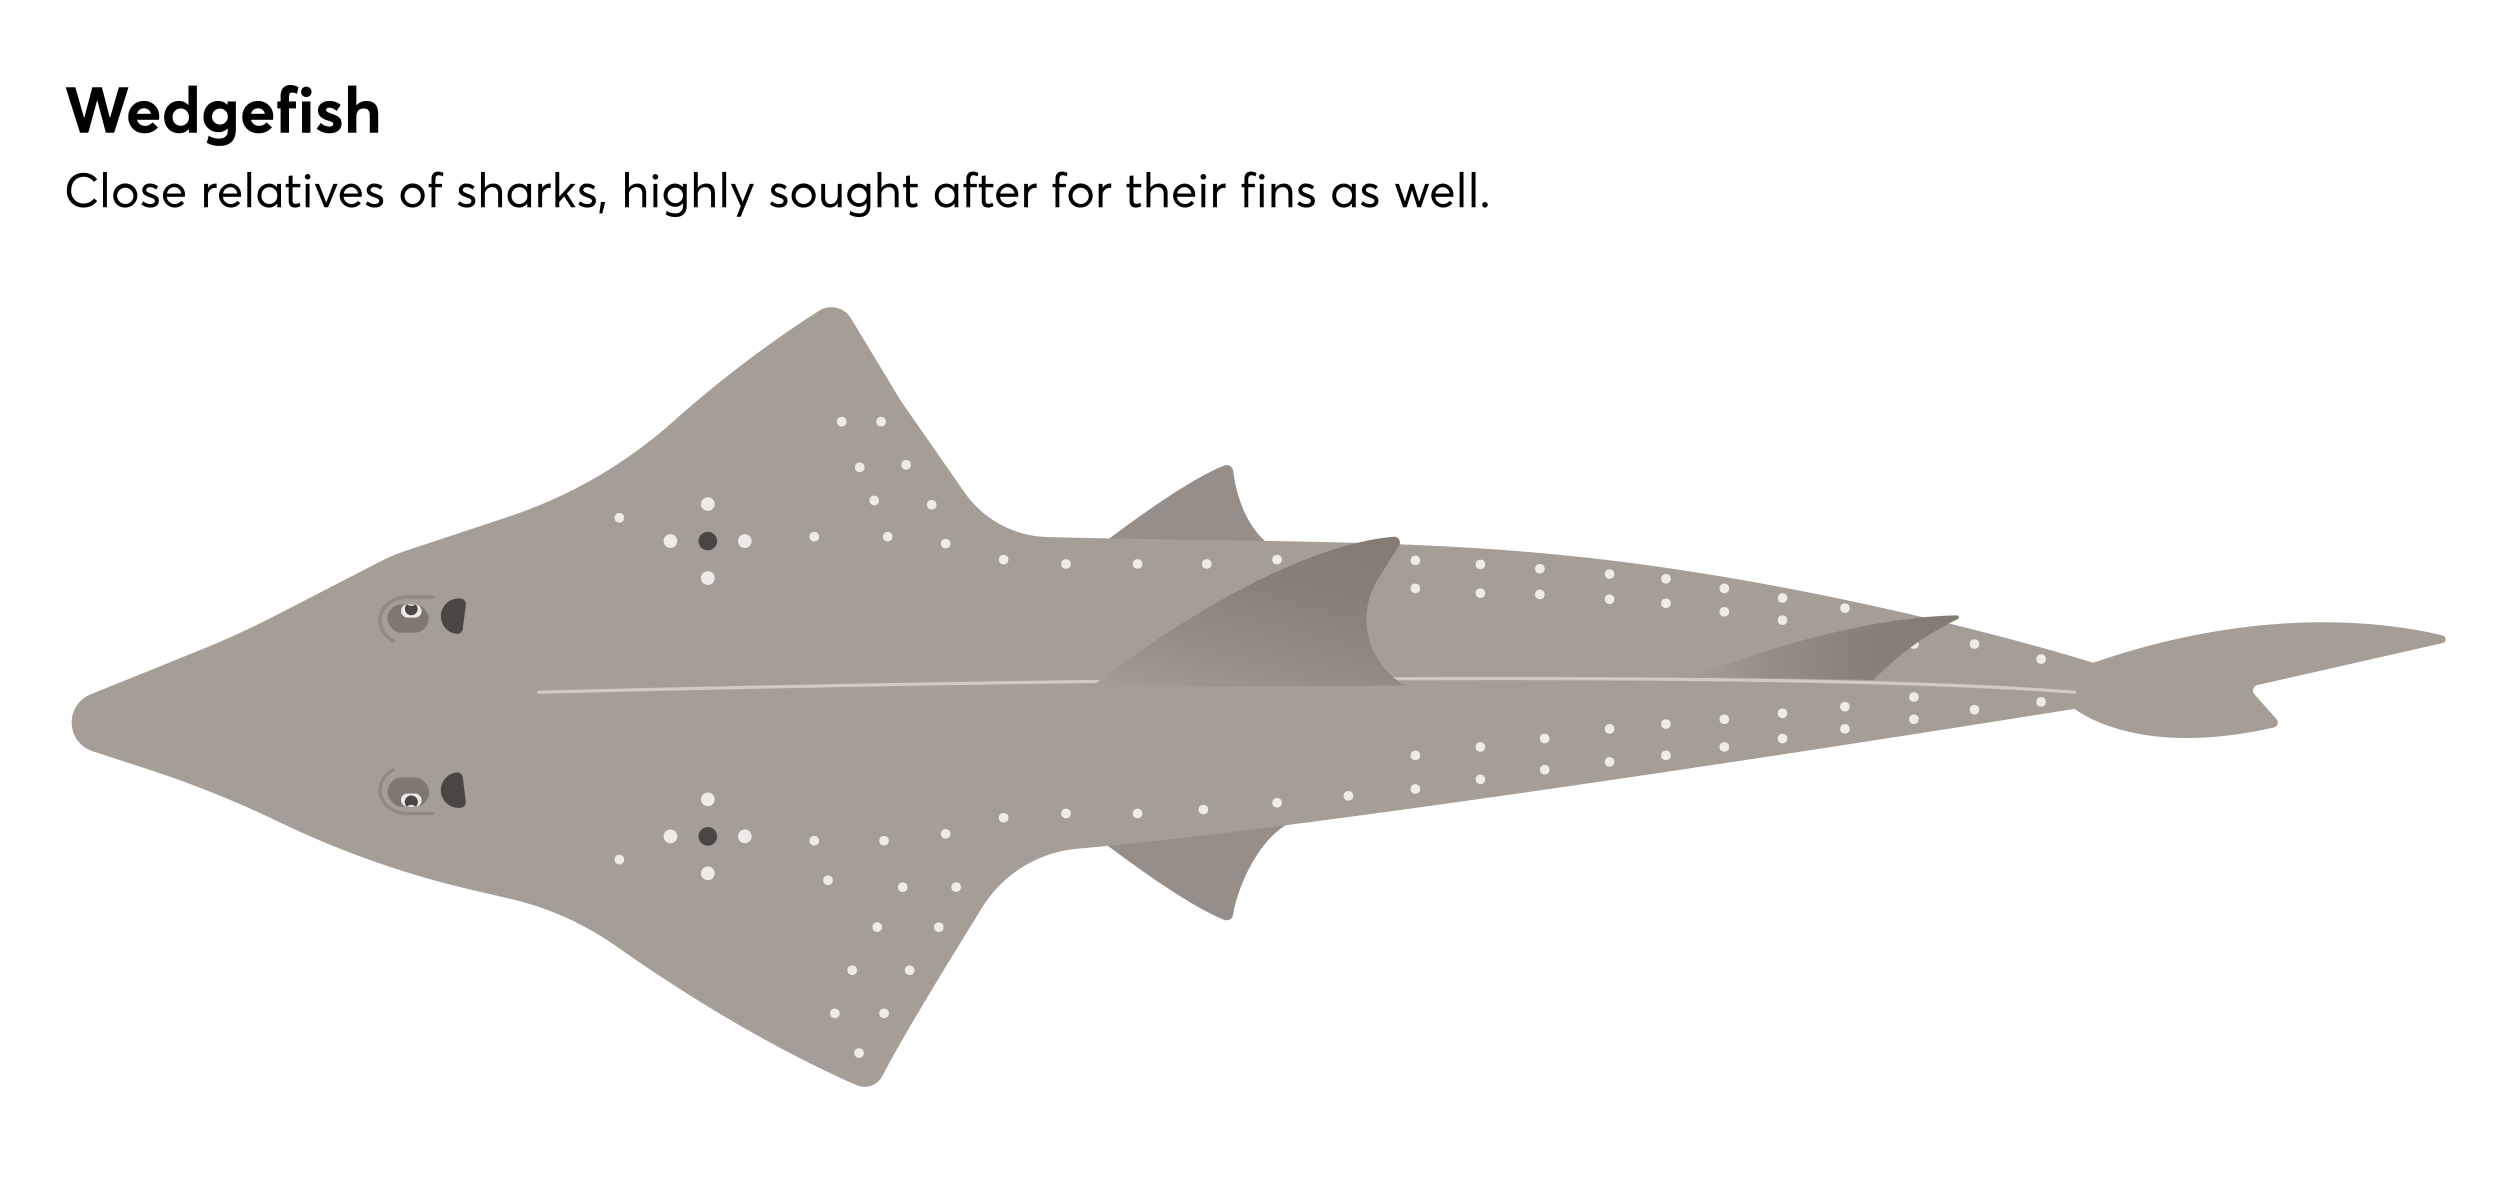 <svg xmlns="http://www.w3.org/2000/svg" xmlns:xlink="http://www.w3.org/1999/xlink" width="781" height="369.476" viewBox="0 0 781 369.476"><defs><linearGradient id="linear-gradient" x1="528.189" y1="202.33" x2="611.952" y2="202.33" gradientUnits="userSpaceOnUse"><stop offset="0" stop-color="#a59e97"/><stop offset="0.282" stop-color="#968e87"/><stop offset="0.64" stop-color="#898179"/><stop offset="0.951" stop-color="#847c74"/></linearGradient><linearGradient id="linear-gradient-2" x1="386.523" y1="226.989" x2="404.652" y2="159.332" xlink:href="#linear-gradient"/></defs><title>wedgefishAsset 9</title><g id="Layer_2" data-name="Layer 2"><g id="Layer_2-2" data-name="Layer 2"><rect width="781" height="369.476" fill="#fff"/></g><g id="Layer_1-2" data-name="Layer 1"><path d="M340.784,172.681s27.204-21.564,41.661-27.238a2.069,2.069,0,0,1,2.799,1.683c.732,5.875,3.708,20.244,15.51,25.555Z" fill="#968f89"/><path d="M340.784,260.115s27.204,21.564,41.661,27.238a2.069,2.069,0,0,0,2.799-1.683c.732-5.875,6.957-23.846,18.759-29.157Z" fill="#968f89"/><path d="M763.141,198.558c-13.229-3.322-54.246-10.578-109.197,8.495-18.746-5.852-83.873-24.064-152.873-32.226-56.608-6.696-106.365-5.289-173.941-7.066a32.462,32.462,0,0,1-25.78-13.895l-19.775-28.395-.021-.033L265.83,99.434a7.168,7.168,0,0,0-10.009-2.322,362.134,362.134,0,0,0-44.976,34.093A146.896,146.896,0,0,1,158.758,161.458l-32.22,10.682a52.502,52.502,0,0,0-7.541,3.171L86.11,192.269q-11.436,5.896-23.376,10.724l-34.425,13.916a9.471,9.471,0,0,0,.62,17.787l17.1,5.563a326.774,326.774,0,0,1,39.75,15.879l2.096,1.001a291.478,291.478,0,0,0,59.829,20.938l11.486,2.662a94.761,94.761,0,0,1,33.224,14.81c35.803,25.238,63.735,38.5,75.216,43.462a6.235,6.235,0,0,0,8.03-2.874c5.89-11.512,20.864-36.016,31.213-52.69a39.051,39.051,0,0,1,29.833-18.32c80.796-6.976,281.201-38.841,311.348-43.669,6.012,4.252,24.979,14.256,62.261,5.821a1.612,1.612,0,0,0,.858-2.643l-6.859-7.701a1.797,1.797,0,0,1,.945-2.947l57.846-13.094A1.201,1.201,0,0,0,763.141,198.558Z" fill="#a59e97"/><circle cx="597.904" cy="201.2" r="1.502" fill="#efebe6"/><path d="M648.13,216.747c-.014,0-.026,0-.04-.001-122.988-9.544-476.153-.095-479.705.001a.512.512,0,0,1-.514-.486.501.501,0,0,1,.486-.514c3.553-.096,356.768-9.548,479.811.002a.5.5,0,0,1-.038.999Z" fill="#d1cac3"/><path d="M528.189,211.421l57.159,1a89.734,89.734,0,0,1,26.141-18.937c.685-.316.593-1.262-.161-1.246C600.81,192.46,574.288,194.1,528.189,211.421Z" fill="url(#linear-gradient)"/><path d="M340.784,214.733s53.684-43.288,94.54-47.062a1.853,1.853,0,0,1,1.723,2.837l-6.495,10.303a23.743,23.743,0,0,0,8.433,33.35h0Z" fill="url(#linear-gradient-2)"/><circle cx="221.125" cy="169.027" r="2.905" fill="#494644"/><circle cx="209.44" cy="169.027" r="2.146" fill="#efebe6"/><circle cx="221.125" cy="157.468" r="2.146" fill="#efebe6"/><circle cx="221.125" cy="180.585" r="2.146" fill="#efebe6"/><circle cx="232.684" cy="169.027" r="2.146" fill="#efebe6"/><circle cx="193.483" cy="161.76" r="1.502" fill="#efebe6"/><circle cx="254.371" cy="167.663" r="1.502" fill="#efebe6"/><circle cx="268.591" cy="145.993" r="1.502" fill="#efebe6"/><circle cx="262.943" cy="131.723" r="1.502" fill="#efebe6"/><circle cx="273.11" cy="156.339" r="1.502" fill="#efebe6"/><circle cx="291.065" cy="157.695" r="1.502" fill="#efebe6"/><circle cx="283.076" cy="145.216" r="1.502" fill="#efebe6"/><circle cx="275.255" cy="131.723" r="1.502" fill="#efebe6"/><circle cx="277.315" cy="167.663" r="1.502" fill="#efebe6"/><circle cx="295.432" cy="169.809" r="1.502" fill="#efebe6"/><circle cx="313.526" cy="174.827" r="1.502" fill="#efebe6"/><circle cx="333.016" cy="176.18" r="1.502" fill="#efebe6"/><circle cx="355.38" cy="176.18" r="1.502" fill="#efebe6"/><circle cx="376.989" cy="176.18" r="1.502" fill="#efebe6"/><circle cx="398.95" cy="174.827" r="1.502" fill="#efebe6"/><circle cx="442.156" cy="175.05" r="1.502" fill="#efebe6"/><circle cx="442.156" cy="183.823" r="1.502" fill="#efebe6"/><circle cx="462.472" cy="176.329" r="1.502" fill="#efebe6"/><circle cx="462.472" cy="185.31" r="1.502" fill="#efebe6"/><circle cx="481.054" cy="177.682" r="1.502" fill="#efebe6"/><circle cx="481.054" cy="185.697" r="1.502" fill="#efebe6"/><circle cx="502.827" cy="179.317" r="1.502" fill="#efebe6"/><circle cx="502.827" cy="187.2" r="1.502" fill="#efebe6"/><circle cx="520.443" cy="180.819" r="1.502" fill="#efebe6"/><circle cx="520.443" cy="188.477" r="1.502" fill="#efebe6"/><circle cx="538.676" cy="183.823" r="1.502" fill="#efebe6"/><circle cx="538.676" cy="191.108" r="1.502" fill="#efebe6"/><circle cx="556.862" cy="186.812" r="1.502" fill="#efebe6"/><circle cx="556.862" cy="193.74" r="1.502" fill="#efebe6"/><circle cx="576.352" cy="189.979" r="1.502" fill="#efebe6"/><circle cx="616.832" cy="201.2" r="1.502" fill="#efebe6"/><circle cx="637.631" cy="205.904" r="1.502" fill="#efebe6"/><circle cx="221.125" cy="261.281" r="2.905" fill="#494644"/><circle cx="209.44" cy="261.281" r="2.146" fill="#efebe6"/><circle cx="221.125" cy="272.839" r="2.146" fill="#efebe6"/><circle cx="221.125" cy="249.722" r="2.146" fill="#efebe6"/><circle cx="232.684" cy="261.281" r="2.146" fill="#efebe6"/><circle cx="193.483" cy="268.547" r="1.502" fill="#efebe6"/><circle cx="254.371" cy="262.644" r="1.502" fill="#efebe6"/><circle cx="258.663" cy="274.985" r="1.502" fill="#efebe6"/><circle cx="282.027" cy="277.13" r="1.502" fill="#efebe6"/><circle cx="298.707" cy="277.13" r="1.502" fill="#efebe6"/><circle cx="293.286" cy="289.641" r="1.502" fill="#efebe6"/><circle cx="284.173" cy="303.103" r="1.502" fill="#efebe6"/><circle cx="276.185" cy="316.576" r="1.502" fill="#efebe6"/><circle cx="260.808" cy="316.576" r="1.502" fill="#efebe6"/><circle cx="268.364" cy="328.977" r="1.502" fill="#efebe6"/><circle cx="274.039" cy="289.61" r="1.502" fill="#efebe6"/><circle cx="266.218" cy="303.103" r="1.502" fill="#efebe6"/><circle cx="276.185" cy="262.644" r="1.502" fill="#efebe6"/><circle cx="295.432" cy="260.498" r="1.502" fill="#efebe6"/><circle cx="313.526" cy="255.48" r="1.502" fill="#efebe6"/><circle cx="333.016" cy="254.127" r="1.502" fill="#efebe6"/><circle cx="398.95" cy="250.776" r="1.502" fill="#efebe6"/><circle cx="421.251" cy="248.63" r="1.502" fill="#efebe6"/><circle cx="442.156" cy="246.484" r="1.502" fill="#efebe6"/><circle cx="442.156" cy="235.97" r="1.502" fill="#efebe6"/><circle cx="462.472" cy="243.48" r="1.502" fill="#efebe6"/><circle cx="462.472" cy="233.338" r="1.502" fill="#efebe6"/><circle cx="482.556" cy="240.476" r="1.502" fill="#efebe6"/><circle cx="482.556" cy="230.707" r="1.502" fill="#efebe6"/><circle cx="502.827" cy="238.023" r="1.502" fill="#efebe6"/><circle cx="502.827" cy="227.703" r="1.502" fill="#efebe6"/><circle cx="520.443" cy="235.97" r="1.502" fill="#efebe6"/><circle cx="520.443" cy="226.201" r="1.502" fill="#efebe6"/><circle cx="538.676" cy="233.338" r="1.502" fill="#efebe6"/><circle cx="538.676" cy="224.699" r="1.502" fill="#efebe6"/><circle cx="556.862" cy="230.707" r="1.502" fill="#efebe6"/><circle cx="556.862" cy="222.824" r="1.502" fill="#efebe6"/><circle cx="576.352" cy="227.703" r="1.502" fill="#efebe6"/><circle cx="576.352" cy="220.753" r="1.502" fill="#efebe6"/><circle cx="597.904" cy="224.699" r="1.502" fill="#efebe6"/><circle cx="597.904" cy="217.749" r="1.502" fill="#efebe6"/><circle cx="616.832" cy="221.695" r="1.502" fill="#efebe6"/><circle cx="637.631" cy="219.251" r="1.502" fill="#efebe6"/><circle cx="355.38" cy="254.127" r="1.502" fill="#efebe6"/><circle cx="375.935" cy="252.922" r="1.502" fill="#efebe6"/><rect x="121.046" y="188.788" width="12.854" height="8.887" rx="4.444" fill="#7f7771"/><rect x="125.275" y="188.788" width="6.421" height="4.14" rx="1.99" fill="#efebe6"/><path d="M127.151,188.788h0a2.127,2.127,0,0,0,2.668,0h0a1.975,1.975,0,1,1-2.668,0Z" fill="#494644"/><path d="M143.988,187h0a5.578,5.578,0,0,0-6.219,4.815h0a5.578,5.578,0,0,0,4.815,6.219h0a1.771,1.771,0,0,0,1.981-1.534l.957-7.52A1.771,1.771,0,0,0,143.988,187Z" fill="#494644"/><path d="M122.972,200.707a.52.52,0,0,1-.229-.053,7.726,7.726,0,0,1-4.564-6.818c0-4.309,4.007-7.814,8.933-7.814h7.935a.52.52,0,0,1,0,1.04h-7.935c-4.352,0-7.893,3.039-7.893,6.774a6.697,6.697,0,0,0,3.982,5.885.52.52,0,0,1-.23.987Z" fill="#918881"/><rect x="121.046" y="242.868" width="13.048" height="9.186" rx="4.593" fill="#7f7771"/><path d="M135.047,254.654h-7.935c-4.926,0-8.933-3.506-8.933-7.814a7.725,7.725,0,0,1,4.565-6.819.52.52,0,1,1,.458.933,6.695,6.695,0,0,0-3.983,5.885c0,3.735,3.541,6.774,7.893,6.774h7.935a.52.52,0,0,1,0,1.04Z" fill="#918881"/><path d="M143.988,252.342h0a5.578,5.578,0,0,1-6.219-4.815h0a5.578,5.578,0,0,1,4.815-6.219h0a1.771,1.771,0,0,1,1.981,1.534l.957,7.52A1.771,1.771,0,0,1,143.988,252.342Z" fill="#494644"/><rect x="125.275" y="247.914" width="6.421" height="4.14" rx="1.99" fill="#efebe6"/><path d="M127.105,252.054l.26-.209a1.786,1.786,0,0,1,2.24,0l.26.209a2.043,2.043,0,1,0-2.76,0Z" fill="#494644"/><path d="M40.145,27.262,35.664,41.465H33.063l-2.661-10.102h-.06l-2.761,10.102h-2.58L20.52,27.262h3.001l2.76,9.602h.04l2.52-9.602h2.981l2.52,9.602h.02l2.78-9.602Z"/><path d="M49.662,37.424H42.801a2.466,2.466,0,0,0,2.5,1.88,2.841,2.841,0,0,0,2.34-1.1l1.7,1.581a5.201,5.201,0,0,1-4.221,1.84A4.831,4.831,0,0,1,40.1,36.564a4.756,4.756,0,0,1,4.841-5.021,4.654,4.654,0,0,1,4.781,4.941A4.161,4.161,0,0,1,49.662,37.424Zm-6.841-1.88h4.301a2.06,2.06,0,0,0-2.101-1.7A2.16,2.16,0,0,0,42.821,35.544Z"/><path d="M61.502,26.742V41.465h-2.5v-1.18h-.04a3.656,3.656,0,0,1-3.001,1.34c-2.7,0-4.681-2.001-4.681-5.021,0-2.961,1.98-5.061,4.601-5.061a3.727,3.727,0,0,1,2.941,1.26h.06V26.742Zm-2.48,9.882a2.59,2.59,0,0,0-2.581-2.741,2.518,2.518,0,0,0-2.501,2.741,2.471,2.471,0,0,0,2.501,2.66A2.533,2.533,0,0,0,59.022,36.624Z"/><path d="M73.682,31.703v8.642c0,3.041-1.34,5.241-5.081,5.241a8.14,8.14,0,0,1-4.021-.98l.62-2.22a6.16,6.16,0,0,0,3.161.92c1.84,0,2.781-.98,2.781-2.18v-.98h-.06a3.732,3.732,0,0,1-2.84,1.14A4.544,4.544,0,0,1,63.58,36.484c0-2.881,1.9-4.941,4.521-4.941a4.062,4.062,0,0,1,2.92,1.16h.06V31.703Zm-2.501,4.681a2.47,2.47,0,1,0-4.941.02,2.471,2.471,0,1,0,4.941-.02Z"/><path d="M85.282,37.424H78.421a2.466,2.466,0,0,0,2.501,1.88,2.841,2.841,0,0,0,2.34-1.1l1.7,1.581a5.201,5.201,0,0,1-4.221,1.84,4.831,4.831,0,0,1-5.021-5.061,4.756,4.756,0,0,1,4.841-5.021,4.654,4.654,0,0,1,4.781,4.941A4.161,4.161,0,0,1,85.282,37.424Zm-6.841-1.88h4.301a2.06,2.06,0,0,0-2.101-1.7A2.16,2.16,0,0,0,78.441,35.544Z"/><path d="M87.66,33.864H86.64V31.703h1.02v-1.68c0-2.281,1.141-3.461,3.081-3.461a4.607,4.607,0,0,1,2.52.72l-.52,2.041a3.573,3.573,0,0,0-1.46-.42c-.62,0-1,.36-1,1.3v1.5h2.181v2.161H90.281v7.602H87.66Z"/><path d="M94.06,28.723a1.631,1.631,0,1,1,1.621,1.6A1.623,1.623,0,0,1,94.06,28.723Zm.3,2.98H96.981v9.762H94.36Z"/><path d="M98.94,40.205l1.28-1.82a3.724,3.724,0,0,0,2.701,1.14c.76,0,1.2-.32,1.2-.8,0-.46-.5-.68-1.78-1.08-1.601-.54-3.001-1.3-3.001-3.181,0-1.76,1.52-2.92,3.52-2.92a5.426,5.426,0,0,1,3.561,1.22l-1.26,1.921a3.496,3.496,0,0,0-2.34-1.041c-.42,0-.96.22-.96.74,0,.4.52.68,1.48,1.04,2.121.78,3.361,1.241,3.361,3.161,0,1.741-1.24,3.041-3.801,3.041A5.928,5.928,0,0,1,98.94,40.205Z"/><path d="M118.142,35.604v5.861h-2.621V36.264c0-1.8-.66-2.38-1.9-2.38-1.4,0-2.3.88-2.3,2.621v4.961H108.7V26.742h2.621v6.141h.04a4.157,4.157,0,0,1,3.181-1.34C116.642,31.543,118.142,32.623,118.142,35.604Z"/><path d="M20.885,59.466c0-3.03,1.89-5.475,5.31-5.475A5.242,5.242,0,0,1,30.35,56.031l-.975.81a4.05,4.05,0,0,0-3.18-1.605c-2.43,0-3.945,1.755-3.945,4.23a3.833,3.833,0,0,0,3.945,4.11,3.99,3.99,0,0,0,3.18-1.59l.975.825a5.151,5.151,0,0,1-4.155,2.01A5.055,5.055,0,0,1,20.885,59.466Z"/><path d="M32.18,53.706H33.395v11.04H32.18Z"/><path d="M35.375,61.101a3.765,3.765,0,1,1,3.78,3.735A3.631,3.631,0,0,1,35.375,61.101Zm6.3,0a2.536,2.536,0,1,0-2.52,2.625A2.496,2.496,0,0,0,41.675,61.101Z"/><path d="M44.149,63.786l.63-.915a3.023,3.023,0,0,0,2.235.87c.87,0,1.38-.45,1.38-.975,0-.63-.675-.84-1.74-1.2-1.185-.42-2.19-.915-2.19-2.25a2.162,2.162,0,0,1,2.415-1.965,3.794,3.794,0,0,1,2.505.9l-.63.96a2.909,2.909,0,0,0-1.935-.75c-.555,0-1.125.33-1.125.855,0,.57.6.84,1.38,1.14,1.545.6,2.565.855,2.55,2.295,0,1.14-.855,2.085-2.61,2.085A4.16,4.16,0,0,1,44.149,63.786Z"/><path d="M57.754,61.476H52.13a2.394,2.394,0,0,0,2.445,2.25,2.551,2.551,0,0,0,2.055-.99l.855.735A3.603,3.603,0,0,1,54.53,64.836a3.747,3.747,0,0,1-.135-7.484,3.359,3.359,0,0,1,3.39,3.63C57.785,61.176,57.754,61.431,57.754,61.476Zm-5.58-1.005h4.41a2.129,2.129,0,0,0-2.13-1.995A2.275,2.275,0,0,0,52.175,60.471Z"/><path d="M67.669,57.366v1.35c-.165-.015-.36-.03-.48-.03a2.26,2.26,0,0,0-2.22,2.535v3.525H63.754V57.441H64.97v1.29h.015a2.77,2.77,0,0,1,2.385-1.38A1.763,1.763,0,0,1,67.669,57.366Z"/><path d="M75.274,61.476H69.649a2.394,2.394,0,0,0,2.445,2.25,2.551,2.551,0,0,0,2.055-.99l.855.735a3.603,3.603,0,0,1-2.955,1.365,3.747,3.747,0,0,1-.135-7.484,3.359,3.359,0,0,1,3.39,3.63C75.304,61.176,75.274,61.431,75.274,61.476Zm-5.58-1.005h4.41a2.129,2.129,0,0,0-2.13-1.995A2.275,2.275,0,0,0,69.694,60.471Z"/><path d="M77.254,53.706h1.215v11.04H77.254Z"/><path d="M87.784,57.441v7.305h-1.17V63.591h-.015a3.114,3.114,0,0,1-2.55,1.245,3.493,3.493,0,0,1-3.584-3.689,3.587,3.587,0,0,1,3.57-3.795,3.172,3.172,0,0,1,2.52,1.185h.015V57.441Zm-1.17,3.705a2.511,2.511,0,0,0-2.445-2.67,2.483,2.483,0,0,0-2.475,2.67,2.419,2.419,0,0,0,2.46,2.579A2.471,2.471,0,0,0,86.614,61.147Z"/><path d="M90.184,62.571v-4.08h-.93v-1.05h.93v-2.49l1.215-.135v2.625h2.43v1.05h-2.43v3.9c0,.87.21,1.305.9,1.305a2.634,2.634,0,0,0,1.23-.375l.33,1.065a3.36,3.36,0,0,1-1.77.45C90.784,64.836,90.184,64.041,90.184,62.571Z"/><path d="M95.239,55.236a.858.858,0,0,1,.87-.855.868.868,0,0,1,.87.855.858.858,0,0,1-.87.855A.849.849,0,0,1,95.239,55.236Zm.255,2.205H96.71v7.305H95.494Z"/><path d="M105.469,57.441l-2.97,7.305h-1.17l-2.985-7.305h1.305l2.25,5.76h.045l2.205-5.76Z"/><path d="M112.984,61.476h-5.625a2.394,2.394,0,0,0,2.445,2.25,2.551,2.551,0,0,0,2.055-.99l.855.735a3.603,3.603,0,0,1-2.955,1.365,3.747,3.747,0,0,1-.135-7.484,3.359,3.359,0,0,1,3.39,3.63C113.014,61.176,112.984,61.431,112.984,61.476Zm-5.58-1.005h4.41a2.129,2.129,0,0,0-2.13-1.995A2.275,2.275,0,0,0,107.404,60.471Z"/><path d="M114.229,63.786l.63-.915a3.023,3.023,0,0,0,2.235.87c.87,0,1.38-.45,1.38-.975,0-.63-.675-.84-1.74-1.2-1.185-.42-2.19-.915-2.19-2.25a2.162,2.162,0,0,1,2.415-1.965,3.794,3.794,0,0,1,2.505.9l-.63.96a2.909,2.909,0,0,0-1.935-.75c-.555,0-1.125.33-1.125.855,0,.57.6.84,1.38,1.14,1.545.6,2.565.855,2.55,2.295,0,1.14-.855,2.085-2.61,2.085A4.159,4.159,0,0,1,114.229,63.786Z"/><path d="M125.149,61.101a3.765,3.765,0,1,1,3.78,3.735A3.631,3.631,0,0,1,125.149,61.101Zm6.3,0a2.536,2.536,0,1,0-2.52,2.625A2.496,2.496,0,0,0,131.449,61.101Z"/><path d="M134.808,58.491h-.9v-1.05h.9v-1.47c0-1.575.75-2.37,2.04-2.37a3.314,3.314,0,0,1,1.71.465l-.27,1.05a2.833,2.833,0,0,0-1.275-.375c-.6,0-1.005.375-1.005,1.335v1.365h2.07v1.05h-2.07v6.255h-1.2Z"/><path d="M143.013,63.786l.63-.915a3.023,3.023,0,0,0,2.235.87c.87,0,1.38-.45,1.38-.975,0-.63-.675-.84-1.74-1.2-1.185-.42-2.19-.915-2.19-2.25a2.162,2.162,0,0,1,2.415-1.965,3.793,3.793,0,0,1,2.505.9l-.63.96a2.91,2.91,0,0,0-1.935-.75c-.555,0-1.125.33-1.125.855,0,.57.6.84,1.38,1.14,1.545.6,2.565.855,2.55,2.295,0,1.14-.855,2.085-2.61,2.085A4.159,4.159,0,0,1,143.013,63.786Z"/><path d="M156.843,60.366v4.38h-1.215V60.711c0-1.65-.72-2.235-1.785-2.235a2.296,2.296,0,0,0-2.37,2.595v3.675h-1.215v-11.04h1.215v4.935h.03a3.187,3.187,0,0,1,2.685-1.29C155.778,57.352,156.843,58.281,156.843,60.366Z"/><path d="M165.903,57.441v7.305h-1.17V63.591h-.015a3.114,3.114,0,0,1-2.55,1.245,3.493,3.493,0,0,1-3.584-3.689,3.587,3.587,0,0,1,3.57-3.795,3.172,3.172,0,0,1,2.52,1.185h.015V57.441Zm-1.17,3.705a2.511,2.511,0,0,0-2.445-2.67,2.483,2.483,0,0,0-2.475,2.67,2.419,2.419,0,0,0,2.46,2.579A2.471,2.471,0,0,0,164.733,61.147Z"/><path d="M172.053,57.366v1.35c-.165-.015-.36-.03-.48-.03a2.26,2.26,0,0,0-2.22,2.535v3.525h-1.215V57.441h1.215v1.29h.015a2.77,2.77,0,0,1,2.385-1.38A1.763,1.763,0,0,1,172.053,57.366Z"/><path d="M176.238,61.401l-1.53,1.695v1.65h-1.2v-11.04h1.2v7.725h.03l3.585-3.99h1.485l-2.73,3.03,2.745,4.275h-1.395l-2.16-3.345Z"/><path d="M180.678,63.786l.63-.915a3.023,3.023,0,0,0,2.235.87c.87,0,1.38-.45,1.38-.975,0-.63-.675-.84-1.74-1.2-1.185-.42-2.19-.915-2.19-2.25a2.162,2.162,0,0,1,2.415-1.965,3.794,3.794,0,0,1,2.505.9l-.63.96a2.909,2.909,0,0,0-1.935-.75c-.555,0-1.125.33-1.125.855,0,.57.6.84,1.38,1.14,1.545.6,2.565.855,2.55,2.295,0,1.14-.855,2.085-2.61,2.085A4.16,4.16,0,0,1,180.678,63.786Z"/><path d="M187.728,63.096h1.335l-.915,3.6h-.9Z"/><path d="M201.857,60.366v4.38h-1.215V60.711c0-1.65-.72-2.235-1.785-2.235a2.296,2.296,0,0,0-2.37,2.595v3.675h-1.215v-11.04h1.215v4.935h.03a3.187,3.187,0,0,1,2.685-1.29C200.792,57.352,201.857,58.281,201.857,60.366Z"/><path d="M203.883,55.236a.858.858,0,0,1,.87-.855.868.868,0,0,1,.87.855.858.858,0,0,1-.87.855A.849.849,0,0,1,203.883,55.236Zm.255,2.205h1.215v7.305h-1.215Z"/><path d="M214.533,57.441v6.75c0,2.115-1.035,3.615-3.585,3.615a5.678,5.678,0,0,1-2.97-.795l.285-1.125a4.971,4.971,0,0,0,2.625.765,2.153,2.153,0,0,0,2.46-2.145V63.486h-.03a3.087,3.087,0,0,1-2.475,1.125,3.632,3.632,0,0,1-.06-7.26,3.316,3.316,0,0,1,2.52,1.11h.03v-1.02Zm-1.155,3.495a2.417,2.417,0,1,0-2.445,2.535A2.387,2.387,0,0,0,213.377,60.936Z"/><path d="M223.352,60.366v4.38h-1.215V60.711c0-1.65-.72-2.235-1.785-2.235a2.296,2.296,0,0,0-2.37,2.595v3.675h-1.215v-11.04h1.215v4.935h.03a3.187,3.187,0,0,1,2.685-1.29C222.288,57.352,223.352,58.281,223.352,60.366Z"/><path d="M225.632,53.706h1.215v11.04h-1.215Z"/><path d="M235.518,57.441l-4.125,10.274h-1.29l1.305-3.27-3.09-7.005h1.305l2.37,5.565h.03l2.205-5.565Z"/><path d="M240.542,63.786l.63-.915a3.023,3.023,0,0,0,2.235.87c.87,0,1.38-.45,1.38-.975,0-.63-.675-.84-1.74-1.2-1.185-.42-2.19-.915-2.19-2.25a2.162,2.162,0,0,1,2.415-1.965,3.793,3.793,0,0,1,2.505.9l-.63.96a2.91,2.91,0,0,0-1.935-.75c-.555,0-1.125.33-1.125.855,0,.57.6.84,1.38,1.14,1.545.6,2.565.855,2.55,2.295,0,1.14-.855,2.085-2.61,2.085A4.159,4.159,0,0,1,240.542,63.786Z"/><path d="M247.293,61.101a3.765,3.765,0,1,1,3.78,3.735A3.631,3.631,0,0,1,247.293,61.101Zm6.3,0a2.537,2.537,0,1,0-2.52,2.625A2.496,2.496,0,0,0,253.593,61.101Z"/><path d="M262.922,57.441v7.305H261.707V63.531h-.015a2.903,2.903,0,0,1-2.4,1.305c-1.68,0-2.745-.96-2.745-3.045v-4.35h1.215v4.005c0,1.665.615,2.28,1.785,2.28,1.155,0,2.16-1.005,2.16-2.745v-3.54Z"/><path d="M271.907,57.441v6.75c0,2.115-1.035,3.615-3.585,3.615a5.678,5.678,0,0,1-2.97-.795l.285-1.125a4.971,4.971,0,0,0,2.625.765,2.153,2.153,0,0,0,2.46-2.145V63.486h-.03a3.087,3.087,0,0,1-2.475,1.125,3.632,3.632,0,0,1-.06-7.26,3.316,3.316,0,0,1,2.52,1.11h.03v-1.02ZM270.752,60.936a2.417,2.417,0,1,0-2.445,2.535A2.387,2.387,0,0,0,270.752,60.936Z"/><path d="M280.727,60.366v4.38h-1.215V60.711c0-1.65-.72-2.235-1.785-2.235a2.296,2.296,0,0,0-2.37,2.595v3.675h-1.215v-11.04h1.215v4.935h.03a3.187,3.187,0,0,1,2.685-1.29C279.662,57.352,280.727,58.281,280.727,60.366Z"/><path d="M283.067,62.571v-4.08h-.93v-1.05h.93v-2.49l1.215-.135v2.625h2.43v1.05h-2.43v3.9c0,.87.21,1.305.9,1.305a2.634,2.634,0,0,0,1.23-.375l.33,1.065a3.359,3.359,0,0,1-1.77.45C283.668,64.836,283.067,64.041,283.067,62.571Z"/><path d="M299.372,57.441v7.305h-1.17V63.591h-.015a3.114,3.114,0,0,1-2.55,1.245,3.494,3.494,0,0,1-3.585-3.689,3.588,3.588,0,0,1,3.57-3.795,3.172,3.172,0,0,1,2.52,1.185h.015V57.441Zm-1.17,3.705a2.511,2.511,0,0,0-2.445-2.67,2.483,2.483,0,0,0-2.475,2.67,2.419,2.419,0,0,0,2.46,2.579A2.471,2.471,0,0,0,298.202,61.147Z"/><path d="M301.892,58.491h-.9v-1.05h.9v-1.47c0-1.575.75-2.37,2.04-2.37a3.314,3.314,0,0,1,1.71.465l-.27,1.05a2.833,2.833,0,0,0-1.275-.375c-.6,0-1.005.375-1.005,1.335v1.365h2.07v1.05h-2.07v6.255h-1.2Z"/><path d="M306.692,62.571v-4.08h-.93v-1.05h.93v-2.49l1.215-.135v2.625h2.43v1.05h-2.43v3.9c0,.87.21,1.305.9,1.305a2.634,2.634,0,0,0,1.23-.375l.33,1.065a3.36,3.36,0,0,1-1.77.45C307.292,64.836,306.692,64.041,306.692,62.571Z"/><path d="M318.062,61.476h-5.625a2.394,2.394,0,0,0,2.445,2.25,2.551,2.551,0,0,0,2.055-.99l.855.735a3.603,3.603,0,0,1-2.955,1.365,3.747,3.747,0,0,1-.135-7.484,3.359,3.359,0,0,1,3.39,3.63C318.092,61.176,318.062,61.431,318.062,61.476Zm-5.58-1.005h4.41a2.129,2.129,0,0,0-2.13-1.995A2.275,2.275,0,0,0,312.482,60.471Z"/><path d="M323.852,57.366v1.35c-.165-.015-.36-.03-.48-.03a2.26,2.26,0,0,0-2.22,2.535v3.525H319.937V57.441h1.215v1.29h.015a2.77,2.77,0,0,1,2.385-1.38A1.764,1.764,0,0,1,323.852,57.366Z"/><path d="M329.731,58.491h-.9v-1.05h.9v-1.47c0-1.575.75-2.37,2.04-2.37a3.314,3.314,0,0,1,1.71.465l-.27,1.05a2.833,2.833,0,0,0-1.275-.375c-.6,0-1.005.375-1.005,1.335v1.365h2.07v1.05h-2.07v6.255h-1.2Z"/><path d="M333.827,61.101a3.765,3.765,0,1,1,3.78,3.735A3.631,3.631,0,0,1,333.827,61.101Zm6.3,0a2.537,2.537,0,1,0-2.52,2.625A2.496,2.496,0,0,0,340.127,61.101Z"/><path d="M347.146,57.366v1.35c-.164-.015-.359-.03-.48-.03a2.26,2.26,0,0,0-2.22,2.535v3.525h-1.215V57.441h1.215v1.29h.015a2.77,2.77,0,0,1,2.385-1.38A1.755,1.755,0,0,1,347.146,57.366Z"/><path d="M352.877,62.571v-4.08h-.931v-1.05h.931v-2.49l1.215-.135v2.625h2.43v1.05h-2.43v3.9c0,.87.21,1.305.899,1.305a2.634,2.634,0,0,0,1.23-.375l.33,1.065a3.363,3.363,0,0,1-1.77.45C353.476,64.836,352.877,64.041,352.877,62.571Z"/><path d="M364.755,60.366v4.38h-1.215V60.711c0-1.65-.72-2.235-1.784-2.235a2.296,2.296,0,0,0-2.37,2.595v3.675h-1.215v-11.04h1.215v4.935h.03a3.186,3.186,0,0,1,2.685-1.29C363.691,57.352,364.755,58.281,364.755,60.366Z"/><path d="M373.336,61.476h-5.625a2.394,2.394,0,0,0,2.445,2.25,2.552,2.552,0,0,0,2.055-.99l.856.735a3.604,3.604,0,0,1-2.955,1.365,3.747,3.747,0,0,1-.135-7.484,3.36,3.36,0,0,1,3.39,3.63C373.367,61.176,373.336,61.431,373.336,61.476Zm-5.58-1.005h4.41a2.129,2.129,0,0,0-2.13-1.995A2.275,2.275,0,0,0,367.756,60.471Z"/><path d="M375.061,55.236a.858.858,0,0,1,.87-.855.868.868,0,0,1,.87.855.858.858,0,0,1-.87.855A.849.849,0,0,1,375.061,55.236Zm.255,2.205h1.215v7.305h-1.215Z"/><path d="M382.875,57.366v1.35c-.164-.015-.359-.03-.479-.03a2.26,2.26,0,0,0-2.22,2.535v3.525h-1.215V57.441h1.215v1.29h.015a2.77,2.77,0,0,1,2.385-1.38A1.755,1.755,0,0,1,382.875,57.366Z"/><path d="M388.756,58.491h-.899v-1.05h.899v-1.47c0-1.575.75-2.37,2.04-2.37a3.314,3.314,0,0,1,1.71.465l-.27,1.05a2.84,2.84,0,0,0-1.276-.375c-.6,0-1.005.375-1.005,1.335v1.365h2.071v1.05h-2.071v6.255h-1.2Z"/><path d="M393.316,55.236a.858.858,0,0,1,.87-.855.868.868,0,0,1,.87.855.858.858,0,0,1-.87.855A.849.849,0,0,1,393.316,55.236Zm.255,2.205h1.215v7.305h-1.215Z"/><path d="M403.727,60.411v4.335h-1.215v-3.99c0-1.71-.721-2.28-1.785-2.28-1.38,0-2.295.975-2.295,2.624v3.645h-1.215V57.441h1.215v1.275h.015a3.197,3.197,0,0,1,2.655-1.365C402.676,57.352,403.727,58.326,403.727,60.411Z"/><path d="M405.287,63.786l.63-.915a3.02,3.02,0,0,0,2.234.87c.87,0,1.38-.45,1.38-.975,0-.63-.675-.84-1.739-1.2-1.186-.42-2.19-.915-2.19-2.25a2.162,2.162,0,0,1,2.415-1.965,3.793,3.793,0,0,1,2.505.9l-.63.96a2.911,2.911,0,0,0-1.935-.75c-.556,0-1.125.33-1.125.855,0,.57.6.84,1.38,1.14,1.545.6,2.564.855,2.55,2.295,0,1.14-.856,2.085-2.61,2.085A4.156,4.156,0,0,1,405.287,63.786Z"/><path d="M423.541,57.441v7.305h-1.17V63.591h-.016a3.114,3.114,0,0,1-2.55,1.245,3.494,3.494,0,0,1-3.585-3.689,3.588,3.588,0,0,1,3.57-3.795,3.173,3.173,0,0,1,2.519,1.185h.016V57.441Zm-1.17,3.705a2.512,2.512,0,0,0-2.445-2.67,2.483,2.483,0,0,0-2.475,2.67,2.419,2.419,0,0,0,2.46,2.579A2.472,2.472,0,0,0,422.371,61.147Z"/><path d="M425.147,63.786l.63-.915a3.02,3.02,0,0,0,2.234.87c.87,0,1.38-.45,1.38-.975,0-.63-.675-.84-1.739-1.2-1.186-.42-2.191-.915-2.191-2.25a2.162,2.162,0,0,1,2.415-1.965,3.793,3.793,0,0,1,2.505.9l-.63.96a2.911,2.911,0,0,0-1.935-.75c-.556,0-1.125.33-1.125.855,0,.57.6.84,1.38,1.14,1.545.6,2.564.855,2.55,2.295,0,1.14-.856,2.085-2.61,2.085A4.156,4.156,0,0,1,425.147,63.786Z"/><path d="M446.445,57.441,443.91,64.746h-1.14l-1.65-5.325h-.015L439.44,64.746h-1.11l-2.535-7.305h1.23l1.859,5.46h.03l1.665-5.46h1.05l1.695,5.46h.03l1.859-5.46Z"/><path d="M454.005,61.476H448.38a2.394,2.394,0,0,0,2.445,2.25,2.552,2.552,0,0,0,2.055-.99l.856.735a3.604,3.604,0,0,1-2.955,1.365,3.747,3.747,0,0,1-.135-7.484,3.36,3.36,0,0,1,3.39,3.63C454.035,61.176,454.005,61.431,454.005,61.476Zm-5.58-1.005h4.41a2.129,2.129,0,0,0-2.13-1.995A2.275,2.275,0,0,0,448.425,60.471Z"/><path d="M455.985,53.706H457.2v11.04h-1.215Z"/><path d="M459.735,53.706H460.95v11.04h-1.215Z"/><path d="M463.036,63.996a.863.863,0,1,1,.869.84A.849.849,0,0,1,463.036,63.996Z"/></g></g></svg>